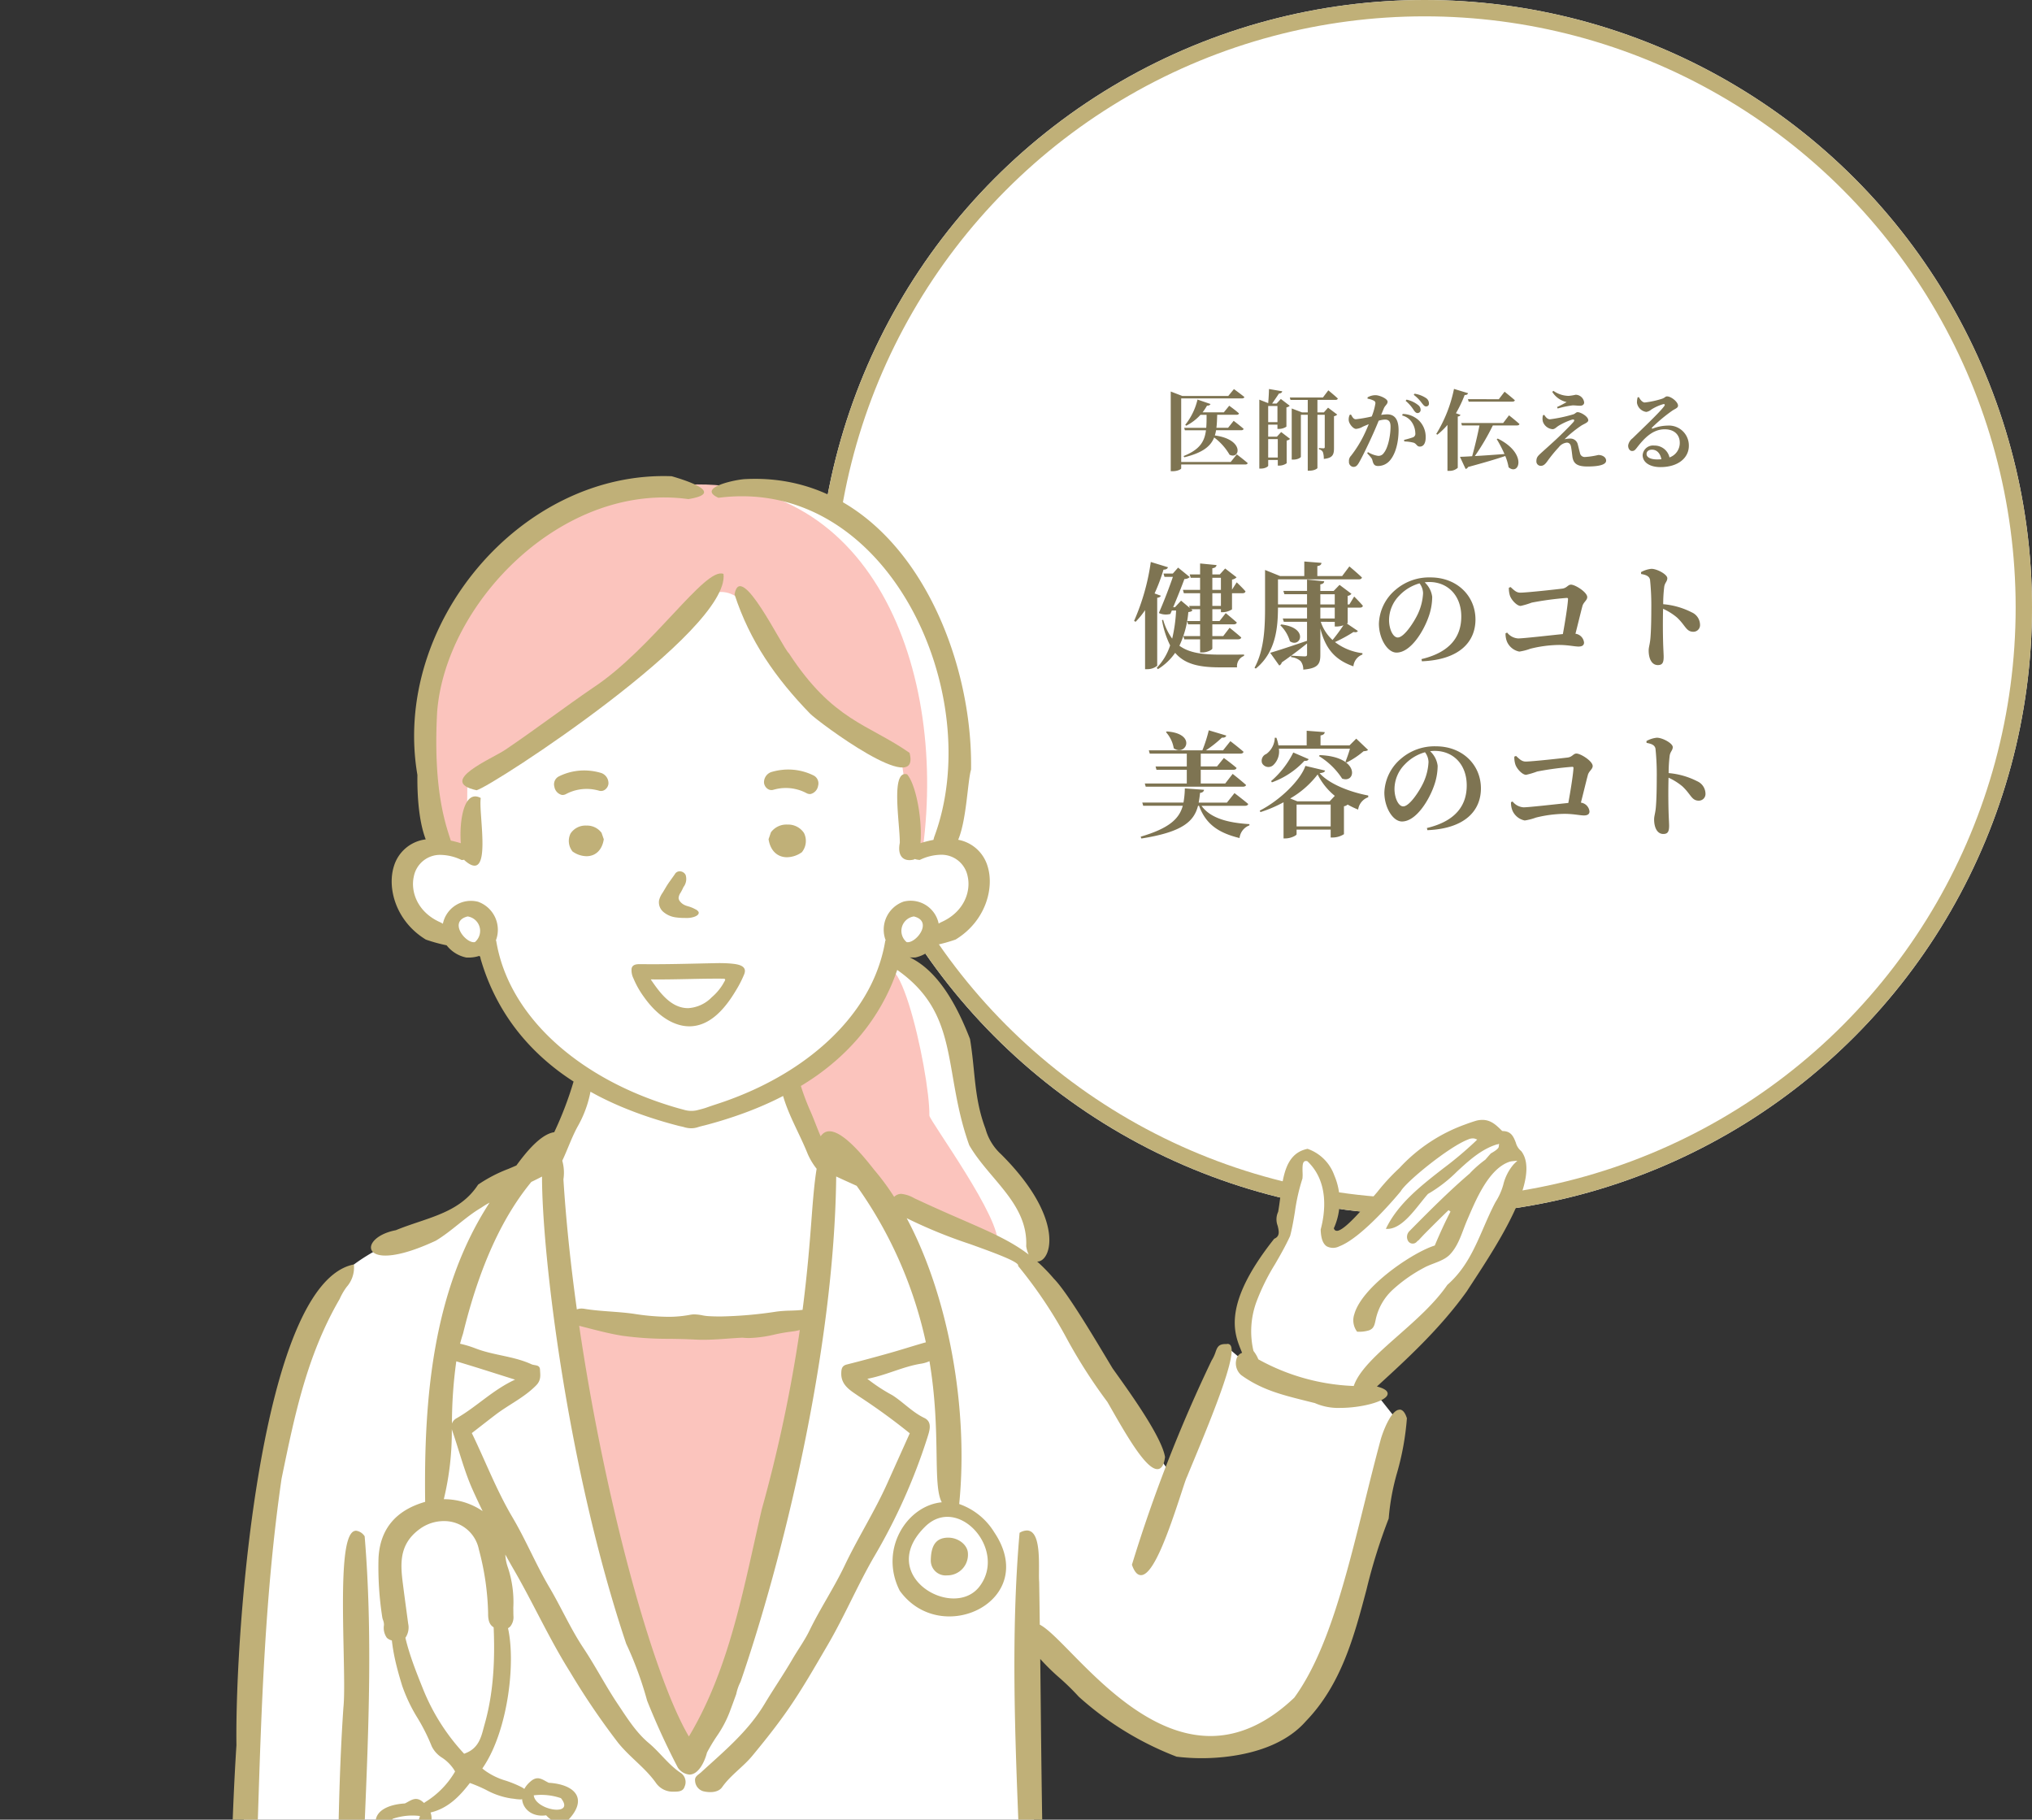 <svg xmlns="http://www.w3.org/2000/svg" xmlns:xlink="http://www.w3.org/1999/xlink" width="373" height="334" viewBox="0 0 373 334">
  <rect x="0" y="0" width="373" height="334" fill="#333333" stroke="none"/>
  <defs>
    <clipPath id="clip-path">
      <rect id="長方形_5891" data-name="長方形 5891" width="288" height="272" transform="translate(5 876.212)" fill="#fff" stroke="#707070" stroke-width="1"/>
    </clipPath>
    <clipPath id="clip-path-2">
      <rect id="長方形_5890" data-name="長方形 5890" width="242.492" height="604.55" transform="translate(0 0)" fill="none"/>
    </clipPath>
  </defs>
  <g id="グループ_3497" data-name="グループ 3497" transform="translate(0 -746)">
    <g id="楕円形_36" data-name="楕円形 36" transform="translate(150 746)" fill="#fff" stroke="#c0b078" stroke-width="3">
      <circle cx="111.5" cy="111.5" r="111.5" stroke="none"/>
      <circle cx="111.5" cy="111.5" r="110" fill="none"/>
    </g>
    <g id="マスクグループ_1" data-name="マスクグループ 1" transform="translate(-5 -68.212)" clip-path="url(#clip-path)">
      <g id="グループ_132" data-name="グループ 132" transform="translate(42.7 901.593)">
        <g id="グループ_131" data-name="グループ 131" transform="translate(0 0)" clip-path="url(#clip-path-2)">
          <path id="パス_402" data-name="パス 402" d="M90.661,3.943S72.936-1.44,56.392,16.811,41.555,48.979,42.343,54.1s2.232,14.837,2.232,14.837-4.07.787-5.777,2.888-2.232,3.151-1.181,5.515,1.575,5.646,5.515,7.091,9.716,3.282,9.716,3.282,2.889,7.616,3.414,8.8,3.677,6.7,5.646,8.272,8.929,6.7,8.929,6.7-.788,4.989-1.182,6.433a16.371,16.371,0,0,1-4.5,7.2c-2.463,2-2.988,1.864-4.7,4.1s-1.707.788-4.6,2.232-3.151,2.232-4.727,3.545-5.121,3.807-7.353,4.464-9.717,3.677-9.717,3.677-6.7,3.282-9.059,7.353S17.133,165.7,13.719,184.612s-4.071,54.752-4.071,54.752L4.545,311.7,7.6,315.814l1.84,1L5.879,346.388s-1.112,4.447.222,8,5.559,7.783,6.671,8.672,11.118,4.892,11.118,4.892l-1.111,20.012-3.113,28.239,3.113,2.668,5.337,1.334-2.224,21.569,1.68,2.342s6.325,3.216,7.215,3.216,23.125,4.447,23.125,4.447l3.558,25.126s6.448,26.015,7.56,34.243,3.113,17.344,1.556,24.236-.889,11.34-2,14.231-3.78,6.449-7.56,11.34-4.67,6-10.9,11.118-8,6.448-12.229,10.451-6.893,4.67-5.559,7.338,4.892,6.226,8.227,6.226,10.228,2.224,14.008,1.334,7.338-.445,10.9-5.115,12.007-9.116,14.675-10.228,9.339-.667,9.339-.667-.667,5.114,1.334,8.45,7.337,8,14.008,11.118a30.454,30.454,0,0,0,12.675,2.89s6.226-3.558,8.227-8.449,4-3.78,2.891-12.007-2.668-13.563-5.114-17.344-4.669-15.787-4.669-15.787l9.339-98.5,13.119-3.558s13.119-2.89,13.564-4.669S153.3,419.32,153.3,419.32s6-.667,7.338-2.224.889-9.339.889-9.339l-3.336-59.591-5.559-135.192s4.892,4,5.337,5.114,11.562,10.45,14.231,12.674,11.785,4.67,14.008,4.447,12.452,1.112,17.788-8,8.894-22.236,8.894-22.236l8.227-29.8-4.225-5.337s-2.224-2.668-1.556-3.335,9.784-8.672,9.784-8.672,10.9-12.674,11.118-13.786,6.893-15.342,6.893-15.342.675-2.324-.116-2.482-.95-.95-1.979-2.216-2.533-1.425-3.245-1.821-1.5-1.425-2.929-.95a17.512,17.512,0,0,0-6.57,3.483c-3.008,2.454-12.824,12.349-14.962,14.486s-4.354,2.692-4.829,1.821a8.1,8.1,0,0,1-.4-4.037c.237-.634.475-7.362-1.109-8.708s-1.742-2.3-2.533-2.3-2.533-.317-2.85,1.742a85.328,85.328,0,0,0-.791,8.945,13.366,13.366,0,0,1-1.663,5.621,44.389,44.389,0,0,0-3.245,5.621c-1.425,3.008-3.088,5.541-3.245,8.708a27.84,27.84,0,0,0,1.029,7.6c.238,1.029-4.275-3.088-4.275-3.088l-9.578,24.3-9.9-13.932s-16.624-25.015-16.624-25.332a8.815,8.815,0,0,0,1.267-3.562,14.019,14.019,0,0,0-3.246-9.816c-2.612-3.087-8.312-9.657-9.42-14.011s-.634-12.587-2.137-15.99-3.562-7.679-6.491-9.5a17.93,17.93,0,0,1-4.829-4.67s2.375-.475,3.642-.554a4.7,4.7,0,0,0,3.167-2.058c.316-.712,2.691-1.108,2.691-1.108a13.743,13.743,0,0,0,3.167-2.217c.633-.871,2.85-1.425,2.612-5.224s-1.425-7.124-3.641-8-2.534.633-1.5-3.325a104.625,104.625,0,0,0,1.742-12.349s-2.216-17.415-3.087-20.582-3.721-8.629-6.808-13.062-11-12.666-17.178-14.407a68.068,68.068,0,0,0-14.328-1.9l-3.483.4-1.188.4Z" transform="translate(-1.983 -1.395)" fill="#fff"/>
          <path id="パス_403" data-name="パス 403" d="M65.452,1017.664s-7.813,5.392-8.668,7.628-2.93,1.71-.855,4.735,5.006,3.683,9.156,4.6,10.5,2.236,15.261-.789,4.761-5.787,9.156-8.417a53.208,53.208,0,0,1,11.232-4.735c1.709-.526,5.138-1.092,5.138-1.092l1.9-10.165c.314-1.747-2.828-.882-4.381-.231a13.522,13.522,0,0,0-4.852,3.2c-1.1,1.184-8.424,5.655-14.161,7.1s-5.494,2.236-10.5.395a34.73,34.73,0,0,0-7.935-2.1Z" transform="translate(-24.015 -440.025)" fill="#fbc4bd"/>
          <path id="パス_404" data-name="パス 404" d="M158.572,1016.548c-11.385,20.54,8.163,24.074,18.292,28.251,13.667-7.95,12.206-21.244,9.355-22.759-10.036,6.929-20.666,1.92-27.647-5.492" transform="translate(-67.687 -443.58)" fill="#fbc4bd"/>
          <path id="パス_405" data-name="パス 405" d="M44.985,741.566c.367,3.462-3.369,24.415-.454,24.748,23.441,13.987,79.32,7.836,102.027,7.081,5.2-1.384,16.766-4.587,16.077-4.533-.1-1.27-1.975-26.37-1.985-26.483-33.44,6.517-81.953,7.2-115.664-.814" transform="translate(-18.942 -323.588)" fill="#fbc4bd"/>
          <path id="パス_406" data-name="パス 406" d="M116.039,273.126c2,16.636,12.915,67.366,22.978,81.734,8.555-10.518,20.988-67.9,22.978-80.861-12.355,2.444-24.953,3.513-45.957-.872" transform="translate(-50.635 -119.179)" fill="#fbc4bd"/>
          <path id="パス_407" data-name="パス 407" d="M107.549,430.856c-4.1.617-6.167-3.776-2.56-6.451,1.18-.8,1.993-.026,3.039.481,4.983.307,7.382,3.089,3.275,7.138-1.969.192-2.674-.018-3.754-1.167m2.72-3.147a11.126,11.126,0,0,0-4.991-.519c.307,2.778,7.726,3.969,4.991.519" transform="translate(-45.001 -185.04)" fill="#c0b078"/>
          <path id="パス_408" data-name="パス 408" d="M57.548,438.758c-4.107-4.049-1.708-6.831,3.275-7.138,1.046-.507,1.858-1.283,3.039-.481,3.608,2.675,1.543,7.068-2.559,6.451-1.081,1.15-1.786,1.359-3.754,1.167m6.025-4.834a11.134,11.134,0,0,0-4.991.519c-2.735,3.449,4.684,2.258,4.991-.519" transform="translate(-24.2 -187.979)" fill="#c0b078"/>
          <path id="パス_409" data-name="パス 409" d="M66.733,405.854a4.345,4.345,0,0,0,.954-.169l.14-.035c3.145-.773,5.238-3,6.872-5.083l.242-.309.369.132a27.633,27.633,0,0,1,2.579,1.122,13.958,13.958,0,0,0,4.688,1.593c.21.019.422.049.633.078a6.786,6.786,0,0,0,.9.089.963.963,0,0,0,1.068-.813c.281-.882-.13-1.163-1.375-1.739l-.171-.079a22.052,22.052,0,0,0-2.068-.8,12.538,12.538,0,0,1-3.949-1.932l-.384-.312.273-.413c4.475-6.765,5.986-19.491,4.3-25.922a6.814,6.814,0,0,0-2.023-3.728,4.719,4.719,0,0,0-.541,2.713c.285,5.37.36,12.413-1.6,19.269-.066.231-.129.467-.191.7-.448,1.7-.955,3.627-3.211,4.534l-.352.142-.255-.282a38.378,38.378,0,0,1-7.308-11.653c-1.685-4.2-3.426-8.541-3.872-13.23-.043-.457-.181-.515-.8-.587a3.837,3.837,0,0,1-.45-.07.842.842,0,0,0-.19-.024c-.347,0-.453.48-.482.883-.317,4.509.859,8.809,1.986,12.486a29.586,29.586,0,0,0,2.837,5.944,34.933,34.933,0,0,1,2.58,5.151,5.1,5.1,0,0,0,1.936,2.127,7.613,7.613,0,0,1,2.2,2.237l.158.275-.16.273a15.991,15.991,0,0,1-5.231,5.288c-.941.614-.894,1.188-.725,1.668.141.4.326.476.618.476" transform="translate(-26.39 -160.375)" fill="#c0b078"/>
          <path id="パス_410" data-name="パス 410" d="M114.153,3.228C60.969,7.177,65.942,72.312,78.634,70.887c0,.061.123-14.1.126-14.327,6.752-3.318,30.176-17.849,34.81-23.925,17.9-26.162,18.818,5.673,30.52,11.771,5.1,5,14.758,9.571,14.439,9.569,1.805,11.081-.976,16.636,3.831,15.62,4.55-34.255-10.375-71.675-48.207-66.367" transform="translate(-30.663 -1.186)" fill="#fbc4bd"/>
          <path id="パス_411" data-name="パス 411" d="M206.021,165.771c-2.12,5.041-11.68,14.424-15.862,15.81,5.539,17.107,5.014,9.474,12.339,16.049,5.671,9.363,18.576,9.749,25.861,13.345.954-4.48-12.4-22.643-12.482-23.632.142-7.88-6.925-39.546-9.856-21.572" transform="translate(-82.978 -69.96)" fill="#fbc4bd"/>
          <path id="パス_412" data-name="パス 412" d="M153.916,158.618c-4.462.09-8.806.227-13.3.176-.728-.008-1.639-.047-1.835.785a3.348,3.348,0,0,0,.349,1.846,16.306,16.306,0,0,0,1.86,3.311c1.586,2.26,3.793,4.428,6.516,5.2a6.875,6.875,0,0,0,1.869.267c3.958,0,6.743-3.533,8.583-6.628a19.879,19.879,0,0,0,1.469-2.873,1.965,1.965,0,0,0,.153-.6,1.078,1.078,0,0,0,0-.129c-.07-1.1-1.851-1.216-2.654-1.295a25.72,25.72,0,0,0-3.013-.056m1.626,3.852a9.918,9.918,0,0,1-2.038,2.39,6.581,6.581,0,0,1-4.349,2.005c-3.181,0-5.25-2.932-6.859-5.279,4.271.063,9.041-.175,13.234-.13.719.007.409.282.012,1.013" transform="translate(-60.543 -69.205)" fill="#c0b078"/>
          <path id="パス_413" data-name="パス 413" d="M152.228,131.573a2.422,2.422,0,0,0,.37-2.221,1.248,1.248,0,0,0-1.1-.648,1.024,1.024,0,0,0-.893.566l-.751,1.053c-.21.293-.419.587-.613.887-.158.245-.3.5-.451.746-.124.212-.248.424-.412.685a4.108,4.108,0,0,0-.645,1.377,2.31,2.31,0,0,0,.743,2.106,4.421,4.421,0,0,0,2.354,1.042,11.1,11.1,0,0,0,1.385.1l.144,0c.118,0,.237.007.357.007a4.41,4.41,0,0,0,1.381-.182c.688-.225,1.006-.547.89-.919a1.193,1.193,0,0,0-.578-.488l-.061-.034a6.074,6.074,0,0,0-.761-.349c-.169-.066-.345-.119-.521-.172a4.457,4.457,0,0,1-.643-.227,2.306,2.306,0,0,1-.855-.681,1.115,1.115,0,0,1-.254-.608,1.95,1.95,0,0,1,.366-.98,10.343,10.343,0,0,0,.543-1.069" transform="translate(-64.45 -56.159)" fill="#c0b078"/>
          <path id="パス_414" data-name="パス 414" d="M121.579,113.816a3.274,3.274,0,0,0-2.893,1.448,3.075,3.075,0,0,0,.295,3.217l.041.071.068.047a4.519,4.519,0,0,0,2.517.839c1.663,0,2.845-1.128,3.16-3.015l.016-.092-.408-1.18-.029-.042a3.31,3.31,0,0,0-2.767-1.292" transform="translate(-51.65 -49.663)" fill="#c0b078"/>
          <path id="パス_415" data-name="パス 415" d="M186.832,113.484a3.529,3.529,0,0,0-2.951,1.379l-.031.044-.435,1.259.016.1c.337,2.013,1.6,3.216,3.371,3.216h0a4.815,4.815,0,0,0,2.685-.894l.072-.05.044-.076a3.279,3.279,0,0,0,.314-3.431,3.49,3.49,0,0,0-3.085-1.544" transform="translate(-80.035 -49.518)" fill="#c0b078"/>
          <path id="パス_416" data-name="パス 416" d="M123.548,98.31a1.98,1.98,0,0,0-1.5-2.029,10.812,10.812,0,0,0-1.662-.335,10.45,10.45,0,0,0-5.979,1.032,1.631,1.631,0,0,0-.785,1.873,1.844,1.844,0,0,0,1.371,1.508,1.286,1.286,0,0,0,.747-.15,8.092,8.092,0,0,1,4.737-.9,8.834,8.834,0,0,1,1.369.279,1.237,1.237,0,0,0,.2.04,1.222,1.222,0,0,0,.878-.242,1.556,1.556,0,0,0,.627-1.076" transform="translate(-49.56 -41.832)" fill="#c0b078"/>
          <path id="パス_417" data-name="パス 417" d="M190.486,100.056a1.846,1.846,0,0,0,1.371-1.508,1.631,1.631,0,0,0-.785-1.873,10.453,10.453,0,0,0-5.979-1.031,10.746,10.746,0,0,0-1.662.335,1.98,1.98,0,0,0-1.5,2.029,1.558,1.558,0,0,0,.627,1.076,1.221,1.221,0,0,0,.878.242,1.333,1.333,0,0,0,.2-.04,8.886,8.886,0,0,1,1.369-.28,8.091,8.091,0,0,1,4.737.9,1.282,1.282,0,0,0,.747.151" transform="translate(-79.385 -41.699)" fill="#c0b078"/>
          <path id="パス_418" data-name="パス 418" d="M158.9,485.765c-.533-2.3-2.636-3.779-5.357-3.779-.138,0-.277,0-.419.011l-.038,0-.036.009c-3.744.927-4.79,3.566-4.549,5.544.26,2.132,2.142,4.427,5.66,4.427a8.628,8.628,0,0,0,1.326-.106l.059-.009.053-.026a5.469,5.469,0,0,0,3.3-6.073m-5.034,3.014a1.688,1.688,0,0,1-.555-.1,2.179,2.179,0,0,1-1.211-2.454,1.38,1.38,0,0,1,1.327-1.169,1.8,1.8,0,0,1,.28.023l.041.007s.125-.006.166-.006a1.478,1.478,0,0,1,1.5,1.658c0,.981-.59,2.041-1.543,2.041" transform="translate(-64.784 -210.318)" fill="#c0b078"/>
          <path id="パス_419" data-name="パス 419" d="M158.9,555.372c-.533-2.3-2.636-3.78-5.357-3.78-.138,0-.277,0-.419.011l-.038,0-.036.009c-3.744.927-4.79,3.565-4.549,5.543.26,2.132,2.141,4.428,5.658,4.429h0a8.632,8.632,0,0,0,1.325-.106l.059-.009.053-.027a5.468,5.468,0,0,0,3.3-6.072m-5.034,3.014a1.7,1.7,0,0,1-.555-.1,2.179,2.179,0,0,1-1.211-2.453,1.38,1.38,0,0,1,1.327-1.17,1.8,1.8,0,0,1,.28.023l.041.007s.125-.006.166-.006a1.478,1.478,0,0,1,1.5,1.658c0,.981-.59,2.041-1.544,2.041" transform="translate(-64.785 -240.691)" fill="#c0b078"/>
          <path id="パス_420" data-name="パス 420" d="M153.54,621.2c-.138,0-.277,0-.419.011l-.038,0-.036.009c-3.744.927-4.79,3.565-4.549,5.543.26,2.132,2.141,4.428,5.658,4.429h0a8.632,8.632,0,0,0,1.325-.106l.059-.01.053-.026a5.468,5.468,0,0,0,3.3-6.072c-.533-2.3-2.636-3.78-5.357-3.78m.323,6.794a1.7,1.7,0,0,1-.555-.1,2.179,2.179,0,0,1-1.211-2.454,1.38,1.38,0,0,1,1.327-1.17,1.8,1.8,0,0,1,.279.023l.041.007s.125-.006.166-.006a1.478,1.478,0,0,1,1.5,1.658c0,.981-.59,2.041-1.544,2.041" transform="translate(-64.785 -271.064)" fill="#c0b078"/>
          <path id="パス_421" data-name="パス 421" d="M236.249,349.815a2.726,2.726,0,0,0,2.99,2.813,3.786,3.786,0,0,0,3.825-4.024c-.037-1.558-1.752-2.918-3.651-2.9-2.127.025-3.113,1.306-3.164,4.107" transform="translate(-103.089 -150.851)" fill="#c0b078"/>
          <path id="パス_422" data-name="パス 422" d="M220.18,304.039c-1.55,0-3.132,4.231-3.5,5.685-1,3.694-1.95,7.531-2.871,11.241-3.515,14.161-6.834,27.538-12.937,35.927-4.906,4.67-10.081,7.038-15.379,7.039h0c-10.587,0-19.685-9.26-25.7-15.387-2.409-2.452-4.286-4.361-5.637-5.054q-.049-3.906-.11-7.82c-.045-.454-.041-1.17-.036-2,.014-2.454.034-5.816-1.155-7.011a1.466,1.466,0,0,0-1.073-.453,2.68,2.68,0,0,0-1.25.375l-.086.047-.008.1c-1.6,18.476-.833,37.44-.091,55.779.188,4.644.383,9.446.533,14.127-.272,15.141.721,29.434,1.774,44.565.452,6.5.92,13.225,1.27,19.939a93.265,93.265,0,0,0,.654,11.9c.581,5.9,1.131,11.477.015,17.513q.367,3.849.756,7.635c1.031,10.223,2.006,19.88,2.15,30.287a162.827,162.827,0,0,0,1.458,18.357c-1.559.716-1.9.97-1.988,1.125l-.091.021c-.781.177-1.817.414-3.2.755a355.6,355.6,0,0,1-63.47,5.795l-1.407,0a352.672,352.672,0,0,1-63.788-6.118c-.285-.046-.561-.085-.826-.123-1.3-.186-2.318-.333-2.742-.947a2.251,2.251,0,0,1-.119-1.772c1.428-8.081,1.74-16.55,2.042-24.74.307-8.32.623-16.923,2.11-25.09a22.023,22.023,0,0,0,.068-8.336,37.589,37.589,0,0,1-.36-4.176c.822-9.7,1.329-18.439,1.6-27.5q.377-5.871.787-11.7c1.087-15.8,2.21-32.142,2.051-48.29.163-5.229.386-10.527.6-15.651.725-17.285,1.475-35.159.009-52.753l0-.059-.038-.045a2.233,2.233,0,0,0-1.535-.977,1.063,1.063,0,0,0-.772.354c-1.929,1.969-1.712,12.389-1.521,21.583.095,4.568.177,8.514-.041,10.53-.79,11.573-.949,23.341-1.1,34.722-.139,10.271-.283,20.892-.894,31.187-.4,3.791-.592,7.469-.776,11.026-.177,3.432-.36,6.981-.727,10.513-.21.666-.966.989-2.312.989-2.209,0-5.56-.915-8.253-1.651-1.387-.379-2.585-.706-3.5-.883a7.211,7.211,0,0,0-.926-.064,3.8,3.8,0,0,0-2.966,1.206,1.285,1.285,0,0,0,0,1.354,2.674,2.674,0,0,0,.819.8c.026.444.059.887.095,1.321a16.349,16.349,0,0,1-.071,4.711l-.179.847c-.318,1.5-.647,3.043-.824,4.588a20.234,20.234,0,0,0-.065,2.648,15.655,15.655,0,0,1-.116,2.9c-.639,3.73-1.148,7.543-1.64,11.231l-.342,2.552c-.258,1.91-.612,4.524.548,6.758l.469.91c1.45,2.825,2.82,5.493,5.318,7.5a49.6,49.6,0,0,0,11.248,7.036l.072.028c-.353,6.148-.767,12.326-1.276,18.509a87.4,87.4,0,0,0-.557,11.058c-.037,5.149-.073,10.013-1.422,15.065a5.852,5.852,0,0,0,1.546,4.473,7.567,7.567,0,0,0,5.449,2.383l1.167.211c-.909,7.351-2.041,14.38-2.115,22.116.46,3.412,19.788,8.27,31.489,10.054,1.287,8.236,3.145,17.311,5.113,26.908,6.7,32.662,13.629,66.437.571,77.264-6.274,7.485-13.4,13.242-19.118,17.869-7.057,5.707-12.156,9.829-12.046,13.872.056,2.035,1.491,4.039,4.386,6.127,7.686,2.752,13.789,4.09,18.658,4.09h0c7.813,0,11.431-3.479,15.26-7.163,2.742-2.637,5.577-5.365,10.12-7.078,6.511-1.97,8.068-3.789,7.963-4.554-.074-.531-1.049-1.067-3.061-1.067-4.209,0-13.5,2.574-21.663,12.253-2.4,2.188-7.6,2.514-10.479,2.514-7.253,0-15.556-2-16.324-5.219-.348-1.462.813-2.93,3.448-4.364,3.457-3.523,5.236-4.772,6.792-4.772a5.5,5.5,0,0,1,2.518.853,15.2,15.2,0,0,0,7.249,1.9,15.175,15.175,0,0,0,2.536.2c10.656,0,27.612-8.78,29.736-14.16a2.068,2.068,0,0,0-.251-2.271c-3.147.856-6.614,2.866-10.28,4.993-6.035,3.5-12.874,7.467-20.323,7.467h0a20.74,20.74,0,0,1-7.576-1.442l-.482-.189.384-.355c30.585-28.378,27.1-45.377,21.324-73.54-1.065-5.192-2.166-10.561-3.173-16.5-2.127-7.591-3.807-18.955-5.432-29.945-.148-1-.312-2.078-.485-3.2,9.985.714,20.006,2.142,29.955,1.946.344,5.184.761,11.277,1.269,18.579,1.631,23.412,3.48,49.95,2.6,52.8l-.049.158-.152.052-.022.209c-.6,5.652-.909,11.263-1.21,16.69-.369,6.632-.845,13.722-1.827,20.635-.522,3.681-1.143,7.044-1.9,10.279-.309,1.325-.76,2.686-1.2,4a31.152,31.152,0,0,0-1.523,5.784c-.711,5.736,5.371,11.581,10.8,14.843a44.316,44.316,0,0,0,18.188,5.9c.156.012.312.017.47.017,2.88,0,6.123-2.014,9.129-5.672a28.943,28.943,0,0,0,4.193-6.819l.126-.288a15.7,15.7,0,0,0,1.776-6.461,27.2,27.2,0,0,0-.855-5.866c-1.34-5.881-2.556-10.751-4.95-15.419-1.584-3.06-3.08-5.95-3.363-9.748-1.033-23.89,2.082-48.267,5.095-71.845,1.239-9.7,2.486-20.544,3.446-31.179a72.568,72.568,0,0,0,8.21-2.036c5.72-1.092,14.561-2.612,17.959-6.5a117.9,117.9,0,0,0-1.505-18.43c-.413-1.817-.114-3.147-.544-4.211q3.63-.863,7.1-1.86l.037-.011.03-.024c3.042-2.529,2.3-5.906,1.591-9.173a19.014,19.014,0,0,1-.628-4.638c-.2-14.348-1.094-28.925-1.963-43.024-.775-12.559-1.569-25.5-1.872-38.315a78.979,78.979,0,0,1-.845-10.33,19.31,19.31,0,0,1-.264-4.865c.021-1.427.043-3.1-.021-5.031-.012-.237-.023-.475-.036-.711,0-.032.005-.053,0-.083-.027-.6-.061-1.209-.108-1.851-2.137-25.539-2.4-50.172-2.672-76.251-.024-2.232-.048-4.494-.073-6.767a40,40,0,0,0,3.5,3.435,43.614,43.614,0,0,1,3.57,3.492,57.62,57.62,0,0,0,17.962,11.007,37.746,37.746,0,0,0,4.638.278h0c3.96,0,13.747-.663,19.1-6.8,6.512-6.738,8.86-15.613,11.131-24.2a102.614,102.614,0,0,1,4.051-12.969l.012-.029,0-.032a42.539,42.539,0,0,1,1.555-8.429,49.58,49.58,0,0,0,1.782-9.91l0-.033-.011-.032c-.332-1.029-.781-1.55-1.335-1.55M19.345,495.629a39.856,39.856,0,0,1-6.6-4.116c-5.257-4.289-6.621-7.688-5.835-14.545.129-1.124.341-2.247.546-3.334a33.425,33.425,0,0,0,.666-4.794c.128-2.979.427-6,.716-8.926.191-1.93.389-3.926.536-5.893a17.252,17.252,0,0,1,.3-1.971A14.523,14.523,0,0,0,10,449.575a62.05,62.05,0,0,0,12.474,1.578c-.331,6.768-.615,13.558-.891,20.127-.217,5.184-.439,10.432-.684,15.714a4.5,4.5,0,0,0-.681-.919c-.107-.121-.21-.238-.3-.348a8.462,8.462,0,0,1-2.038-5.034c-.032-2-.226-4.02-.414-5.969-.2-2.044-.4-4.157-.414-6.249-.008-1.031-.406-1.724-1.093-1.9a1.13,1.13,0,0,0-.293-.038c-.582.009-.775.565-.962,1.1-.049.141-.1.283-.156.419a10.915,10.915,0,0,0-.581,4.526,11.593,11.593,0,0,1-.478,4.271l-.014.036.007.039c.161.858.273,1.755.382,2.622.4,3.145.805,6.4,3.564,8.691a3.112,3.112,0,0,0,1.944.872,1.715,1.715,0,0,0,1.127-.459,1.93,1.93,0,0,0,.335-.386q-.187,3.965-.4,7.957c-.366-.2-.732-.4-1.1-.6m105.64,219.377c.007,6.1-2.579,14.415-9.9,17.75l-.1.044-.1-.019c-7.115-1.262-19.629-5.824-22.919-12.7a7.374,7.374,0,0,1,.784-7.729l.031-.046.014-.05a11.639,11.639,0,0,1,1.075-2.975l.219-.315.281.264a9.714,9.714,0,0,1,.836,1.009c1.1,1.441,2.759,3.619,5.8,4.016l.04.006.038.015a25.268,25.268,0,0,0,9.065,1.866,19.853,19.853,0,0,0,10.79-3.385,6.825,6.825,0,0,1,2.513-1.161c.689,0,1.158,1.036,1.524,3.407m-3.652-97.836c-.393,3.274-.956,7.253-1.553,11.475-1.845,13.051-3.753,26.546-4.293,39.924a107.089,107.089,0,0,0,.587,18.5c.78,5.738,2.282,9.961,4.873,13.692l.222.318a11.047,11.047,0,0,1,1.358,2.317c.417,1.074.553,3.041-.446,4.051-2.133,2.158-7.514,4.56-9.551,4.56a1.262,1.262,0,0,1-.33-.035l-.073-.02-.075,0c-1.061.068-2.08.1-3.028.1-5.389,0-9.039-1.07-11.158-3.271-3.33-3.459-2.558-9.372-1.741-15.63.176-1.345.358-2.735.5-4.147.06-7.377.582-14.637,1.086-21.658.636-8.846,1.236-17.2,1-25.852-.557-7.878-.979-15.864-1.387-23.588l0-.069c-.5-9.4-1.092-20.322-1.926-30.887.4-.036.792-.064,1.187-.107,9.424-.776,18.764-.866,27.9-2.08a321.24,321.24,0,0,0-3.151,32.394m29.061-42.8c-7.451,3.284-15.2,4-22.911,6.6-13.928,1.394-27,1.991-40.916,2.342-19.909-.659-39.654-1.966-57.893-8.864-1.8-6.543.6-14,1.031-20.975,20.484,3.546,36.272,5.08,51.909,5.08,2.26,0,4.538-.035,6.762-.1,2.268.03,4.5.045,6.633.045,21.41,0,39.047-1.528,54.462-4.758.617,6.974,2.469,14.608.922,20.63" transform="translate(-0.99 -132.669)" fill="#c0b078"/>
          <path id="パス_423" data-name="パス 423" d="M301.749,323.135l.02.058c.442,1.249.981,1.857,1.647,1.857,2.288,0,5-7.726,7.37-14.967.508-1.555.909-2.783,1.088-3.113.306-.752.689-1.676,1.123-2.718,3.921-9.435,8.009-19.645,6.87-21.351a.635.635,0,0,0-.551-.294.542.542,0,0,0-.177.023c-.071,0-.139,0-.2,0-1.308,0-1.53.619-1.839,1.477a6.933,6.933,0,0,1-.709,1.518,268.3,268.3,0,0,0-14.619,37.456Z" transform="translate(-131.672 -123.316)" fill="#c0b078"/>
          <path id="パス_424" data-name="パス 424" d="M387.834,215.392a2.979,2.979,0,0,1-1-1.565c-.4-1.026-.814-2.086-2.357-2.118l-.152-.025-.092-.09c-1.222-1.2-2.377-2.333-4.624-1.8-.72.217-1.452.467-2.178.742a30.415,30.415,0,0,0-11.962,7.959l-.023.027-.028.021a38.513,38.513,0,0,0-4,4.339c-2.593,3.037-5.532,6.478-7.05,7.055a.782.782,0,0,1-.633.029.558.558,0,0,1-.243-.264l-.071-.146.074-.144a12.072,12.072,0,0,0,.02-9.572,7.992,7.992,0,0,0-4.907-4.869,5.678,5.678,0,0,0-.889.254c-3.147,1.195-3.64,4.972-4.116,8.626-.116.881-.234,1.792-.389,2.651l-.011.058-.029.05a3.257,3.257,0,0,0-.052,2.489c.233.993.453,1.929-.639,2.379-9.509,11.991-7.372,17.277-6.094,20.436.07.172.137.338.2.5a1.624,1.624,0,0,0-.993,1.011,2.858,2.858,0,0,0,.827,3.073c3.708,2.684,7.456,3.622,11.8,4.709.579.145,1.166.292,1.722.43a10.64,10.64,0,0,0,4.694.885h0c3.8,0,8.54-1.179,8.666-2.554.051-.566-.595-1.018-1.97-1.375,5.467-4.986,11.608-10.629,16.487-17.446.294-.455.616-.949.96-1.476l.072-.109c4.736-7.25,12.662-19.382,8.98-24.17m-1.375,2.4a8.915,8.915,0,0,0-1.914,3.725,11.566,11.566,0,0,1-1.446,3.231c-.807,1.527-1.5,3.116-2.175,4.674-1.691,3.893-3.289,7.57-6.66,10.522-2.326,3.385-5.728,6.387-9.025,9.295-3.674,3.241-7.158,6.314-8.153,9.261a39.094,39.094,0,0,1-17.513-4.891,6.334,6.334,0,0,0-.854-1.491l-.043-.057-.015-.069a15.71,15.71,0,0,1,.594-9.022,39.428,39.428,0,0,1,3.371-6.808c.928-1.6,1.888-3.26,2.78-5.194.4-1.525.644-3.009.88-4.443a35.873,35.873,0,0,1,1.385-6.106,7.563,7.563,0,0,0,.02-1.137c-.036-1.291.018-1.893.435-2.051a.621.621,0,0,1,.356-.011l.089.02.065.063c3.949,3.81,3.187,9.449,2.382,12.472.041,1.606.4,2.614,1.1,3.083a2.5,2.5,0,0,0,2.319.006c4.4-1.669,11.242-10.066,11.277-10.1.931-1.713,8.836-8.169,12.327-9.494a1.953,1.953,0,0,1,1.24-.18l.472.18-.36.355a66.483,66.483,0,0,1-5.884,4.945c-4.1,3.193-8.345,6.494-10.527,11.091a3.451,3.451,0,0,0,1.494-.233c1.806-.685,3.422-2.712,4.849-4.5.475-.595.923-1.157,1.354-1.64l.039-.044.053-.028a26.036,26.036,0,0,0,5.28-4.09c2.014-1.854,4.1-3.771,6.676-4.75.17-.064.342-.125.517-.181l.159-.052.033.025.325-.123-.056.525c-.012.113-.048.458-1.449,1.237-.348.377-.675.764-1.007,1.149a21.133,21.133,0,0,0-2.718,2.364,1.646,1.646,0,0,0-.116.141c-3.886,3.324-7.5,6.962-11.094,10.6a1.5,1.5,0,0,0-.263,1.819.99.99,0,0,0,1.527.22l.252-.255a.506.506,0,0,0,.174-.119c.32-.346.652-.7.975-1.043,1.486-1.5,2.982-2.992,4.5-4.457l.36.259c-.928,1.792-1.827,3.729-2.83,6.095l-.057.136-.14.046c-.15.05-.307.105-.468.166-4.215,1.6-12.791,7.519-14.157,12.388a3.464,3.464,0,0,0,.509,3.218,6.172,6.172,0,0,0,2.194-.249c.877-.333,1.012-.98,1.216-1.96a10.364,10.364,0,0,1,3.16-5.52,27.5,27.5,0,0,1,5.711-4.009c1.473-.821,3.564-1.18,4.757-2.43,1.647-1.727,2.238-4.174,3.161-6.308,1.475-3.409,3.795-9.21,7.582-10.647a2.817,2.817,0,0,1,.712-.171l.924-.093Z" transform="translate(-146.288 -91.485)" fill="#c0b078"/>
          <path id="パス_425" data-name="パス 425" d="M107.712,52.656C102.2,56.432,97.122,60.316,91.6,64.048c-2.362,1.628-12.684,5.84-5.3,7.454,3.075-.84,46.532-29.245,45.323-39.706-3.333-1.405-13.027,13.691-23.906,20.86" transform="translate(-36.513 -13.832)" fill="#c0b078"/>
          <path id="パス_426" data-name="パス 426" d="M204.462,66.443c-7.628-5.323-14.031-5.839-22.152-18.279-1.256-1.125-8.893-17.236-9.969-10.8,2.791,8.588,7.589,15.421,13.876,21.9,1.5,1.51,20.451,15.661,18.245,7.18" transform="translate(-75.203 -15.641)" fill="#c0b078"/>
          <path id="パス_427" data-name="パス 427" d="M56.575,143.075h0c1.611,0,4.478-.508,9.25-2.728,2.886-1.715,5.421-4.343,8.319-6.043a15.4,15.4,0,0,1,1.557-.944c-10.454,16.085-12.076,36.007-11.825,54.92-5.412,1.548-8.3,5.024-8.562,10.346a60.11,60.11,0,0,0,.693,10.859,2.672,2.672,0,0,0,.126.451,2.506,2.506,0,0,1,.183.955,3.156,3.156,0,0,0,.532,2.346,2.04,2.04,0,0,0,1.559.522q.172,0,.36-.014a2.153,2.153,0,0,0,1.556-.626,3.353,3.353,0,0,0,.437-2.487l-.289-2.143c-.215-1.591-.429-3.183-.633-4.776-.472-3.7-.962-7.527,3.017-10.432a7.477,7.477,0,0,1,4.427-1.472,6.471,6.471,0,0,1,6.432,5.1l.039.172a48.907,48.907,0,0,1,1.68,11.628c-.027,1.7.446,2.52,1.633,2.837a3.98,3.98,0,0,0,1.018.146,1.867,1.867,0,0,0,1.395-.515,2.7,2.7,0,0,0,.6-1.985c-.012-.5-.016-.993-.021-1.491a20.112,20.112,0,0,0-.968-7.291,8.385,8.385,0,0,1-.5-2.457c.5.9,1,1.808,1.522,2.7,3.6,6.212,6.543,12.776,10.373,18.864a133.814,133.814,0,0,0,8.826,13c2.133,2.646,4.955,4.57,6.9,7.309a3.743,3.743,0,0,0,3.343,1.641c.8.015,1.67-.039,1.933-.888a2.041,2.041,0,0,0-.605-2.489c-2.309-1.5-3.861-3.786-5.947-5.531-2.371-1.984-4-4.628-5.731-7.211-2.23-3.327-4.049-6.885-6.254-10.2-2.386-3.583-4.1-7.507-6.277-11.19-2.46-4.164-4.311-8.687-6.774-12.849-2.94-4.971-4.972-10.336-7.457-15.452,1.6-1.237,2.951-2.3,4.316-3.341,2.451-1.876,5.3-3.174,7.508-5.432.933-.954.741-1.9.692-2.885-.046-.942-.977-.705-1.573-.979-3.317-1.525-7.025-1.618-10.394-2.957a19.253,19.253,0,0,0-2.708-.809c.164-.627.346-1.25.551-1.869,3.642-14.938,8.587-23.033,12.529-27.828.653-.315,1.3-.638,1.967-.986-.022,14.09,4.6,53.39,15.448,85.743.544,1.164,1.062,2.341,1.529,3.54a66.131,66.131,0,0,1,2.315,6.92,132.684,132.684,0,0,0,5.642,12.29,2.887,2.887,0,0,0,2.122,1.273c1.611,0,2.751-2.2,3.224-4.038a33.125,33.125,0,0,1,1.77-2.959,20.926,20.926,0,0,0,2.364-4.418c.4-1.06.819-2.2,1.241-3.378a8.813,8.813,0,0,1,.786-2.238c7.523-21.8,17.206-60.387,17.557-92.747,1.175.551,2.2,1.009,3.1,1.414l.658.3a77.86,77.86,0,0,1,12.7,28.726c-.1.026-.209.052-.312.081-2.139.614-4.259,1.3-6.4,1.9-2.59.73-5.189,1.432-7.8,2.088-.907.228-.991.823-1.015,1.573-.071,2.251,1.742,3.226,3.166,4.221a114.088,114.088,0,0,1,9.408,6.832c-1.362,3.03-2.753,6.123-4.142,9.217-2.317,5.157-5.369,9.931-7.8,15.037-1.939,4.073-4.479,7.859-6.451,11.92-.9,1.849-2.1,3.488-3.117,5.232-1.623,2.8-3.487,5.506-5.147,8.274-3.028,5.05-7.423,8.673-11.633,12.53-.524.48-1.229.768-1.119,1.578a2.106,2.106,0,0,0,1.447,1.9c1.252.319,2.816.266,3.518-.733,1.567-2.232,3.846-3.7,5.549-5.765,2.319-2.807,4.573-5.631,6.655-8.646,2.605-3.775,4.861-7.741,7.159-11.668,3.057-5.224,5.433-10.846,8.455-16.092a107.045,107.045,0,0,0,9.867-22.021c.352-1.146.984-2.832-.564-3.575-2.213-1.063-3.84-2.873-5.866-4.173a31.923,31.923,0,0,1-4.6-3.015c3.486-.652,6.541-2.261,9.94-2.789a5.814,5.814,0,0,0,1.463-.447c2.189,13.027.52,22.652,2.262,25.9-6.454.619-11.544,8.716-7.715,16.234,7.624,10.569,25.791,1.789,17.326-10.763a12.258,12.258,0,0,0-6.414-5.152c1.751-17.49-1.947-38.081-9.636-52.465a90.183,90.183,0,0,0,11.631,4.753c4.181,1.506,8.921,3.213,8.831,3.936l-.01.081.054.061a82.965,82.965,0,0,1,8.958,13.412,96.355,96.355,0,0,0,7.362,11.468c.267.451.6,1.03.975,1.691,3.078,5.391,6.248,10.656,8.207,10.657h0c.741,0,1.216-.728,1.412-2.216-.58-3.6-6.146-11.4-8.822-15.151-.306-.428-.578-.809-.8-1.121-.335-.554-.709-1.177-1.111-1.848-2.935-4.895-7.372-12.291-9.673-14.621a31.629,31.629,0,0,0-3.066-3.146c2.6.094,5.3-7.8-6.622-19.688a9.825,9.825,0,0,1-2.86-4.673c-2.158-5.707-1.848-10.576-2.846-16.486-2.13-5.492-5.551-12.371-11.076-14.985a7.433,7.433,0,0,0,1.035.023,6.139,6.139,0,0,0,3.6-2.246,29.23,29.23,0,0,0,3.8-1.047c5.508-3.359,7.128-9.429,5.872-13.443a6.932,6.932,0,0,0-5.4-4.869c1.558-3.69,1.725-10.772,2.363-12.883.38-23.662-13.8-54.694-41.39-53.321-1.7.048-9.138,1.58-4.976,3.435,31.275-4.042,49.308,36.285,39.6,62.258-.058.194-.1.369-.141.533a19.212,19.212,0,0,0-2.384.6c.38-3.976-.738-10.639-2.447-12.631-3.09-.9-1.3,9.105-1.344,12.58-.448,2.241.493,3.524,2.524,3.075a.9.9,0,0,0,.229-.116,2.978,2.978,0,0,0,.88.164l.05,0,.045-.021a9.145,9.145,0,0,1,3.759-.921,4.891,4.891,0,0,1,4.966,3.939c.642,2.774-.63,6.609-4.937,8.472-.125.077-.255.144-.383.212a5.252,5.252,0,0,0-6.446-4.022,5.461,5.461,0,0,0-3.273,7.117l-.01.006-.069.044-.012.077a27.713,27.713,0,0,1-1.079,4.309A29.6,29.6,0,0,1,145.5,93.8a32.694,32.694,0,0,1-2.364,3.883,36.9,36.9,0,0,1-2.928,3.625,41.9,41.9,0,0,1-3.441,3.345,47.4,47.4,0,0,1-3.9,3.041q-2.088,1.462-4.314,2.714-2.281,1.289-4.673,2.365-2.447,1.1-4.983,1.993c-1.1.388-2.191.719-3.291,1.114-.636.228-1.232.365-1.848.527a4.74,4.74,0,0,1-2.443-.112c-1.424-.366-2.836-.808-4.229-1.278q-2.545-.861-5.011-1.934-2.405-1.05-4.712-2.308-2.24-1.227-4.36-2.659a48.237,48.237,0,0,1-3.959-2.988,42.744,42.744,0,0,1-3.507-3.293,37.746,37.746,0,0,1-3-3.577,33.278,33.278,0,0,1-2.45-3.837,30.089,30.089,0,0,1-1.845-4.075,27.938,27.938,0,0,1-1.189-4.29q-.066-.341-.122-.683l-.013-.077-.068-.043a5.461,5.461,0,0,0-3.27-7.123,5.253,5.253,0,0,0-6.448,4.03c-.133-.07-.265-.141-.394-.22-4.307-1.863-5.578-5.7-4.937-8.472a4.891,4.891,0,0,1,4.966-3.939,9.149,9.149,0,0,1,3.76.921l.045.021.05,0a4.121,4.121,0,0,0,.425-.048c.013.026.025.057.038.083,5.3,4.715,2.523-8.583,3-11.417-3.086-1.682-3.974,4.209-3.662,8.3-.628-.2-1.239-.356-1.836-.482-1.065-3.235-3.252-9.609-2.517-23.513C67.544,23.341,89.006,1.052,112.19,4.225c6.967-1.121-.564-3.478-3.066-4.2C81.536-1.009,57.716,27.147,62.453,54.856c-.032,2.517.058,8,1.528,11.825a6.985,6.985,0,0,0-5.848,4.95C56.877,75.645,58.5,81.715,64,85.074a29.311,29.311,0,0,0,3.818,1.051,6.142,6.142,0,0,0,3.6,2.242,6.582,6.582,0,0,0,2.381-.292c.043.03.09.059.13.09.077.059.117.411.146.51q.077.264.158.526.16.523.334,1.042.344,1.026.743,2.034A38.934,38.934,0,0,0,77.1,96.149a37.889,37.889,0,0,0,2.178,3.614,38.342,38.342,0,0,0,2.568,3.354A40.047,40.047,0,0,0,84.8,106.21a43.02,43.02,0,0,0,3.334,2.831c.965.739,1.967,1.43,2.986,2.093a64.606,64.606,0,0,1-3.549,9.293c-2.451.351-5.131,3.61-6.947,6.106-.486.214-.97.419-1.451.622a26.718,26.718,0,0,0-5.552,2.88l-.027.02-.018.028c-2.636,4.036-6.7,5.406-11,6.856-1.353.456-2.752.928-4.084,1.48-2.993.569-4.668,2.112-4.559,3.275.082.865,1.068,1.381,2.639,1.381m16.054,43.062q.871,1.931,1.8,3.84a12.615,12.615,0,0,0-7.126-2.186,52.566,52.566,0,0,0,1.468-12.876,2.744,2.744,0,0,0,.079.29c1.269,3.643,2.2,7.432,3.78,10.931m7.75-20.29c-4.088,1.879-7.048,4.981-10.7,7.068a1.848,1.848,0,0,0-.884.989,83.03,83.03,0,0,1,.8-11.418c3.527,1.043,7.039,2.184,10.783,3.36m-8.7-85.017a2.682,2.682,0,0,1,1.335,4.705c-1.628.371-5-3.815-1.335-4.705m52.575,115.086c-2.7,12.106-5.485,24.621-11.964,35.429-6.59-11.144-15.4-43.122-20.139-75.39.081.024.163.052.241.071l1.2.309c2.128.55,4.329,1.118,6.546,1.469a62.218,62.218,0,0,0,8.69.552c1.495.025,3.04.05,4.55.135.487.028.985.041,1.521.041,1.512,0,3.055-.11,4.548-.216.891-.063,1.787-.127,2.689-.17a10.912,10.912,0,0,0,1.2.065,23.2,23.2,0,0,0,4.7-.644,32.2,32.2,0,0,1,3.223-.557,9.036,9.036,0,0,0,1.393-.271,267.568,267.568,0,0,1-6.985,32.931c-.483,2.078-.947,4.162-1.411,6.247m41.4,7.871c-4.785,6.332-19.151-1.969-10-10.955,6.042-5.958,15.11,4.219,10,10.955M153.586,80.829c3.663.89.294,5.077-1.335,4.705a2.682,2.682,0,0,1,1.335-4.705m-17.82,29.211q1.8-1.281,3.477-2.734a40.885,40.885,0,0,0,3.1-3,38.7,38.7,0,0,0,2.714-3.256,38.048,38.048,0,0,0,2.326-3.517,38.5,38.5,0,0,0,1.934-3.778c.452-1.017.847-2.058,1.212-3.11,11.6,8.16,8.32,18.46,13.218,32.17,3.625,6.273,10.817,10.715,10.458,18.538a5.687,5.687,0,0,0,.454,1.534c-3.279-2.5-6.926-4.094-12.162-6.374-2.357-1.026-5.027-2.189-8.139-3.642-.244-.11-.479-.223-.705-.33a6.059,6.059,0,0,0-2.382-.794,1.831,1.831,0,0,0-1.305.557,44.761,44.761,0,0,0-3.654-4.953c-2.153-2.736-7.556-9.544-9.834-6.17-.656-1.48-1.179-3-1.827-4.475a44.281,44.281,0,0,1-1.809-4.763c.995-.6,1.976-1.233,2.926-1.907m-35.39,5.921q2.373.979,4.815,1.78,2.561.845,5.174,1.516c.371.1.75.151,1.115.272a4.488,4.488,0,0,0,1.173.18,3.923,3.923,0,0,0,1.394-.234c.491-.149.995-.256,1.49-.388q1.311-.35,2.611-.741,2.5-.756,4.952-1.681,2.331-.885,4.59-1.945c.635-.3,1.263-.614,1.887-.936,1.062,3.694,3.087,7.046,4.506,10.607a12.233,12.233,0,0,0,1.653,2.758c-.374,2.242-.631,5.132-.887,8.528-.338,4.494-.774,10.272-1.694,17.363-.721.09-1.455.119-2.218.143a23.868,23.868,0,0,0-2.478.166,76.27,76.27,0,0,1-10.388.907c-.791,0-1.571-.023-2.318-.068a8.59,8.59,0,0,1-1.007-.144,7.986,7.986,0,0,0-1.449-.171,3.86,3.86,0,0,0-.746.069,21.529,21.529,0,0,1-4.147.375,42.551,42.551,0,0,1-6.116-.534c-1.463-.217-2.946-.326-4.379-.432-1.583-.117-3.218-.238-4.8-.5a3.315,3.315,0,0,0-.539-.046,2.276,2.276,0,0,0-.85.154c-1.123-8.086-1.979-16.15-2.466-23.868a8.093,8.093,0,0,0-.21-3.426c1.022-2.159,1.781-4.443,2.935-6.479A20.688,20.688,0,0,0,94.223,113c.564.312,1.129.621,1.7.914q2.182,1.113,4.45,2.044" transform="translate(-23.533 0.004)" fill="#c0b078"/>
          <path id="パス_428" data-name="パス 428" d="M2.826,424.494c.086,0,.174,0,.289-.009,2.545-.464,3.234-9.859,4.032-20.735.344-4.693.7-9.546,1.226-14.02.6-10.339.932-20.772,1.251-30.863.649-20.573,1.319-41.847,4.363-62.831l.064-.308c2.371-11.493,4.61-22.348,10.6-32.661a11.4,11.4,0,0,1,1.286-2.213,5.394,5.394,0,0,0,1.338-3.918l-.017-.209-.2.046c-16.935,3.8-21.641,66.894-21.356,88.2-.533,8.189-.795,16.365-1.047,24.273-.537,16.818-1.045,32.7-3.921,49.3-.864,2.306-.956,3.974-.275,4.956a2.693,2.693,0,0,0,2.373,1Z" transform="translate(0 -112.024)" fill="#c0b078"/>
        </g>
      </g>
    </g>
    <g id="グループ_133" data-name="グループ 133" transform="translate(197.176 812.243)">
      <path id="パス_38008" data-name="パス 38008" d="M-37.088-.208h-9.088V-11.872H-35.04c.24,0,.416-.08.464-.256-.752-.608-1.92-1.456-1.92-1.456l-1.04,1.264h-8.432l-2.128-.816V1.488h.352c.96,0,1.568-.384,1.568-.512V.256h11.76c.24,0,.4-.08.448-.256-.752-.656-2-1.6-2-1.6Zm1.92-5.824c.24,0,.416-.08.448-.256-.688-.608-1.824-1.472-1.824-1.472l-1.024,1.28h-2.144c.1-.72.112-1.52.144-2.384H-36c.224,0,.384-.08.432-.256-.688-.624-1.792-1.408-1.792-1.408l-.992,1.216h-3.9a10.28,10.28,0,0,0,.816-1.232c.352.016.56-.112.64-.3l-2.384-.816a11.758,11.758,0,0,1-2.256,4.64l.176.16a9.088,9.088,0,0,0,2.624-2h1.12c0,.864,0,1.664-.064,2.384h-4.048l.128.448h3.872c-.256,2.048-1.12,3.552-4.112,4.736l.144.224c3.36-.832,4.816-2,5.472-3.632A10.519,10.519,0,0,1-37.3-1.536c1.936.96,2.784-2.8-2.7-3.536a6.006,6.006,0,0,0,.224-.96Zm4.96,5.008V-4.4h1.76v3.376Zm1.7-9.456v2.96h-1.7v-2.96Zm-.1,5.632h-1.6V-7.056h1.7v.784h.288a2.526,2.526,0,0,0,1.36-.416v-3.536a1.123,1.123,0,0,0,.608-.3l-1.632-1.248-.784.848h-.816c.384-.56.912-1.312,1.248-1.84.352-.032.56-.16.608-.416l-2.432-.416c-.016.768-.08,1.856-.144,2.592l-1.632-.64V1.008h.288c.832,0,1.344-.4,1.344-.528V-.576h1.76V.464h.288A2.432,2.432,0,0,0-26.816.032V-4.144a1.122,1.122,0,0,0,.624-.3L-27.824-5.7ZM-17.856-11.6c.224,0,.384-.08.432-.256-.656-.608-1.744-1.5-1.744-1.5l-.992,1.312h-6.08l.128.448h3.168v2.288H-24l-1.888-.72V-.64h.288c.88,0,1.392-.4,1.392-.512V-8.864h1.264V1.392h.32c.9,0,1.456-.384,1.456-.5v-9.76h1.344v5.9c0,.176-.048.256-.24.256-.208,0-.832-.048-.832-.048v.24A.929.929,0,0,1-20.16-2,3.809,3.809,0,0,1-20-.768c1.664-.16,1.872-.816,1.872-2v-5.84a1.007,1.007,0,0,0,.592-.3l-1.68-1.264-.768.864h-1.184V-11.6Zm12.88.176a7.019,7.019,0,0,1,1.44,1.632c.256.384.464.608.736.608a.568.568,0,0,0,.576-.592,1.1,1.1,0,0,0-.464-.88,5.067,5.067,0,0,0-2.128-.992Zm-4,1.376c.224-.528.688-.768.688-1.216,0-.56-1.488-1.2-2.224-1.2a2.932,2.932,0,0,0-1.456.4v.24a3.807,3.807,0,0,1,1.184.384.486.486,0,0,1,.256.48,10.9,10.9,0,0,1-.672,2.4,24.052,24.052,0,0,1-2.912.512c-.416,0-.608-.352-.9-.864l-.224.048a1.9,1.9,0,0,0-.176,1.1c.112.656.848,1.488,1.328,1.488a2.993,2.993,0,0,0,1.264-.416c.288-.128.672-.288,1.072-.448-.256.624-.528,1.264-.832,1.888a21.466,21.466,0,0,1-2.432,3.92,1.313,1.313,0,0,0-.368,1.04A.9.9,0,0,0-14.592.7c.432,0,.688-.16,1.04-.768.576-.976,1.568-3.04,2.3-4.64.4-.864.9-2.016,1.328-3.072a4.64,4.64,0,0,1,1.152-.208c.752,0,1.024.432,1.024,1.3,0,1.6-.448,3.872-1.216,4.8a1.166,1.166,0,0,1-1.072.56,4.863,4.863,0,0,1-1.856-.688l-.144.208c.768.832.88.976.96,1.3.192.8.432,1.04,1.056,1.04A2.84,2.84,0,0,0-7.936-.4C-6.752-1.7-6.272-4-6.272-6.048c0-2.128-.832-2.9-2.112-2.9a9.726,9.726,0,0,0-1.088.1Zm3.36,1.312A2.99,2.99,0,0,1-3.76-7.376a3.745,3.745,0,0,1,.56,1.9.681.681,0,0,1-.5.768,15.2,15.2,0,0,1-1.568.448l.048.288a7.393,7.393,0,0,1,1.744.24c.528.208.56.72,1.12.7.7,0,1.056-.688,1.056-1.648a4.212,4.212,0,0,0-1.3-3.2A4.5,4.5,0,0,0-5.52-9.024Zm2.128-3.792a7.031,7.031,0,0,1,1.456,1.472c.32.4.5.656.8.656A.5.5,0,0,0-.7-10.96a1.163,1.163,0,0,0-.56-.992,5.231,5.231,0,0,0-2.08-.784ZM6.592-11.28h8.032c.224,0,.4-.08.448-.256-.72-.64-1.888-1.568-1.888-1.568l-1.056,1.376H6.464ZM4.256-9.152a22.342,22.342,0,0,0,1.6-3.344c.368.016.56-.128.624-.336L3.9-13.616A25.521,25.521,0,0,1,.64-5.344l.208.128A13.028,13.028,0,0,0,2.7-7.008V1.424h.352A2.185,2.185,0,0,0,4.592.864V-8.544c.3-.048.448-.16.5-.3Zm11.216,2.24c.224,0,.4-.08.448-.256-.72-.656-1.92-1.6-1.92-1.6L12.928-7.36h-7.7l.128.448H8.576C8.24-5.184,7.664-2.784,7.232-1.264c-.944.064-1.712.1-2.24.112l1.04,2.224A.609.609,0,0,0,6.48.72C9.6-.128,11.76-.768,13.312-1.3A9.419,9.419,0,0,1,13.92.768c1.952,1.648,3.52-2.544-1.984-5.264l-.192.1a22.979,22.979,0,0,1,1.424,2.736c-2,.144-3.9.288-5.44.368a42.24,42.24,0,0,0,3.3-5.616ZM20.24-8.784a2.188,2.188,0,0,0-.016,1.2,2.071,2.071,0,0,0,1.76,1.36c.432,0,.64-.336,1.184-.672a12.46,12.46,0,0,1,2.32-1.056c.464-.144.64.048.32.432-.624.7-2.016,2.1-3.216,3.216-.752.7-2.064,1.872-2.736,2.48-.528.5-.832.736-.832,1.5A.8.8,0,0,0,19.872.5c.432,0,.752-.288,1.1-.752a25.784,25.784,0,0,1,2.176-2.672,2.128,2.128,0,0,1,1.456-.832c.416,0,.7.256.784.8.112.576.176,1.2.256,1.84C25.84.1,26.528.624,28.4.624c1.68,0,3.424-.208,3.424-1.072,0-.624-.656-1.04-1.44-1.04a13.693,13.693,0,0,1-2.448.368.865.865,0,0,1-.912-.736c-.1-.336-.256-1.04-.4-1.568A1.38,1.38,0,0,0,25.232-4.5a4.514,4.514,0,0,0-1.04.128A21.183,21.183,0,0,1,27.3-6.9c.56-.336,1.248-.56,1.248-.96,0-.7-1.392-1.488-1.952-1.488-.3,0-.432.288-.8.4a26.932,26.932,0,0,1-4.288.912c-.432,0-.768-.384-1.04-.816ZM24.576-11.2a19.368,19.368,0,0,1-1.76.912l.112.272a16.745,16.745,0,0,1,2.736-.576c.4-.016.848.064,1.392.064.512,0,.736-.288.736-.592a1.59,1.59,0,0,0-1.552-1.424,9.346,9.346,0,0,1-1.312.208,5,5,0,0,1-2.784-.928l-.208.192A4.188,4.188,0,0,0,24.576-11.2ZM41.216-.672c-1.232,0-1.968-.384-1.968-.992,0-.5.4-.8,1.008-.8.88,0,1.52.688,1.712,1.76C41.728-.688,41.488-.672,41.216-.672Zm-3.6-11.408a3.429,3.429,0,0,0-.128,1.04A2.019,2.019,0,0,0,39.2-9.392a1.846,1.846,0,0,0,.912-.432,8.545,8.545,0,0,1,2.192-.992c.256-.048.416.064.144.416-.832,1.136-4.192,4.3-5.76,5.84a2.093,2.093,0,0,0-.816,1.3c-.032.608.32,1.024.672,1.04.4.016.56-.128.944-.624,1.36-1.76,2.9-3.36,5.088-3.36,1.84,0,2.784,1.088,2.768,2.5A2.81,2.81,0,0,1,43.456-1.04a2.792,2.792,0,0,0-2.784-2.176,1.914,1.914,0,0,0-2.144,1.744C38.528-.08,39.92.736,41.792.736c3.3,0,5.2-1.728,5.216-3.872A3.657,3.657,0,0,0,43.056-6.88a7.727,7.727,0,0,0-2.672.544c-.16.048-.256-.064-.08-.24A29.751,29.751,0,0,1,43.936-9.6c.528-.368,1.088-.5,1.088-.944,0-.688-1.264-1.7-2.016-1.7-.336,0-.336.24-.96.448a16.476,16.476,0,0,1-3.12.672c-.416,0-.816-.464-1.088-.976Z" transform="translate(65.824 18.757)" fill="#7e7452"/>
      <path id="パス_38009" data-name="パス 38009" d="M-49.581-11.277c.4-.042.588-.189.672-.378l-1.155-.42a32.463,32.463,0,0,0,1.638-4.368c.483,0,.735-.168.819-.441l-3.15-.966A40.783,40.783,0,0,1-53.823-7.035l.273.168a14.875,14.875,0,0,0,1.743-2.142V1.827h.4a2.854,2.854,0,0,0,1.827-.63Zm10.122,1.491v-2.331h1.575v2.331Zm0-5.166h1.575v2.226h-1.575Zm1.911,6.321a3.242,3.242,0,0,0,1.7-.525v-2.961h1.932c.294,0,.483-.1.546-.336-.567-.672-1.617-1.659-1.617-1.659l-.861,1.344v-1.848a1.489,1.489,0,0,0,.84-.42l-2.1-1.617-.987,1.092h-1.365v-1.134c.567-.084.714-.294.777-.588l-3.024-.294v2.016h-1.911l.189.609h1.722v2.226h-3.15l.168.609h2.982v2.331h-2.016l.126.378-1.6-1.344-1.113,1.2h-.336c.756-1.785,1.6-3.906,2.058-5.166a1.5,1.5,0,0,0,.987-.357l-2.142-1.743-.966,1.092h-1.722l.189.609H-46.7c-.63,1.848-1.659,4.557-2.583,6.636a3.2,3.2,0,0,0,2.121.168l.273-.63h.777A28.081,28.081,0,0,1-46.83-3.78a10.871,10.871,0,0,1-1.659-3.465l-.21.084a17.051,17.051,0,0,0,1.491,4.62,10.563,10.563,0,0,1-2.457,4.116l.21.252a10.647,10.647,0,0,0,3.171-3C-44.52.9-41.9,1.491-38.073,1.491h3.15a2.01,2.01,0,0,1,1.281-2.1V-.861c-1.134.021-3.3.021-4.263.021-3.4,0-5.838-.336-7.6-1.638a17.938,17.938,0,0,0,1.638-6.174c.441-.063.63-.126.756-.336l-.231-.189h1.638v2.163h-2.373l.168.609h2.2v2.163h-3.066l.168.588h2.9v2.415h.42c.84,0,1.827-.483,1.827-.735v-1.68h4.725c.294,0,.525-.105.588-.336-.819-.735-2.142-1.785-2.142-1.785l-1.176,1.533h-1.995V-6.405h3.906c.315,0,.525-.105.588-.336C-35.763-7.455-37-8.463-37-8.463l-1.134,1.449h-1.323V-9.177h1.575v.546ZM-22.071-.882c0,.273-.105.357-.441.357-.42,0-2.373-.126-2.478-.126,1.218-.882,2.163-1.638,2.919-2.247Zm2.436-8.589h2.646v1.995h-2.646Zm0-2.457h2.646v1.869h-2.646Zm2.646,5.061v.861h.42a3.774,3.774,0,0,0,1.176-.231,32.835,32.835,0,0,1-2,2.709,7.812,7.812,0,0,1-2.163-3.339Zm2.226.315c.084-.042.147-.084.147-.126V-9.471h2.247c.294,0,.483-.105.546-.336-.567-.672-1.6-1.7-1.6-1.7l-.882,1.449h-.315v-1.575a1.02,1.02,0,0,0,.693-.378l-2.184-1.638-1.071,1.113h-2.457v-1.2c.483-.084.693-.273.714-.567l-3.15-.315v2.079h-4.347l.189.609h4.158v1.869h-5.334v-4.6h14.847c.294,0,.5-.105.567-.336-.861-.84-2.31-2.037-2.31-2.037l-1.323,1.764h-4.557v-1.827c.567-.084.735-.294.756-.588l-3.15-.252v2.667h-4.452l-2.751-1.113v6.594c0,3.759-.1,7.98-1.932,11.361l.231.147c3.738-3.045,4.053-7.623,4.074-11.193h5.334v1.995h-4.452l.189.609h4.263v3.486c-2.814.966-5.565,1.869-6.762,2.205l1.659,2.331a.806.806,0,0,0,.462-.567c.63-.441,1.2-.84,1.722-1.239v.273a3.006,3.006,0,0,1,1.743.735,2.444,2.444,0,0,1,.483,1.554C-20.034,1.68-19.635.84-19.635-.8V-5.649c.924,3.7,2.688,5.775,6.069,6.951A2.568,2.568,0,0,1-11.907-.861v-.252a10.261,10.261,0,0,1-5.04-2.037A26.148,26.148,0,0,0-13.545-5c.483.105.672.021.8-.189Zm-12.222.315A6.705,6.705,0,0,1-25.221-3.3C-23.31-1.974-21.63-5.754-26.8-6.384Zm26.208-5.88a10.111,10.111,0,0,1-.945,3.78c-.672,1.449-2.52,4.347-3.7,4.347-.882,0-1.6-1.554-1.6-3.213A6.478,6.478,0,0,1-5.124-11.7a8.123,8.123,0,0,1,3.7-2.226A3.092,3.092,0,0,1-.777-12.117ZM-.987.378c7.056-.294,9.828-3.7,9.828-7.665,0-4.368-3.423-7.728-8.253-7.728A9.432,9.432,0,0,0-5.8-12.768,8.488,8.488,0,0,0-8.883-6.531c0,2.73,1.554,5.313,3.234,5.313C-3.087-1.218-.735-5.04.21-7.707A11.079,11.079,0,0,0,.9-11.445,4.352,4.352,0,0,0-.483-14.112a5.655,5.655,0,0,1,.84-.063c3.4,0,5.88,2.478,5.88,6.342,0,3.633-1.995,6.552-7.308,7.812Zm15.96-13.5a4.358,4.358,0,0,0,.189,1.428c.252.8,1.281,1.911,1.974,1.911a14.942,14.942,0,0,0,2.037-.609,57.355,57.355,0,0,1,6.426-.861c.189,0,.252.084.231.273-.063,1.155-.525,4.095-.945,6.363-2.5.252-7.245.8-8.211.8a2.77,2.77,0,0,1-2.016-1.071l-.294.126a3.8,3.8,0,0,0,.252,1.512,3.131,3.131,0,0,0,2.268,1.848,10.025,10.025,0,0,0,2.037-.525,22.794,22.794,0,0,1,5.208-.693c1.743,0,2.877.294,3.633.294.672,0,1.008-.252,1.008-.735a1.817,1.817,0,0,0-1.575-1.617c.5-1.953.966-3.906,1.281-5.082.189-.714.882-1.05.882-1.638,0-.9-2.2-2.289-2.982-2.289-.588,0-.735.63-1.638.735-1.155.147-6.552.735-7.665.735-.735,0-1.134-.441-1.785-1.029Zm24.276-2.52c.861.147,1.512.378,1.638,1.071a46.413,46.413,0,0,1,.231,5.334c0,1.26-.021,4.074-.189,5.649-.1.924-.294,1.407-.294,1.974,0,1.554.588,2.688,1.68,2.688.84,0,1.071-.441,1.071-1.533,0-.294-.042-1.008-.084-2.079-.063-1.806-.084-4.494-.021-6.72A11.154,11.154,0,0,1,45.8-7.686c1.617,1.491,1.7,2.646,3.045,2.646a1.22,1.22,0,0,0,1.218-1.281A2.538,2.538,0,0,0,48.531-8.61,14.1,14.1,0,0,0,43.3-10.1a25.966,25.966,0,0,1,.189-3.171c.1-.777.567-.987.567-1.6,0-.693-1.869-1.722-2.919-1.722a4.964,4.964,0,0,0-1.911.609Z" transform="translate(64.824 54.757)" fill="#7e7452"/>
      <path id="パス_38010" data-name="パス 38010" d="M-48.972-17.619a5.852,5.852,0,0,1,1.428,2.961c2.2,1.575,4.347-2.688-1.281-3.087ZM-52.857-8.19l.168.588H-34.86c.294,0,.546-.105.588-.315-.924-.84-2.457-2.037-2.457-2.037L-38.094-8.19h-4.494v-2.52H-36.6c.315,0,.525-.1.588-.336-.882-.777-2.331-1.827-2.331-1.827l-1.26,1.554h-2.982v-2.352h7.266c.315,0,.525-.1.588-.336-.924-.819-2.415-1.953-2.415-1.953l-1.344,1.68h-3.15a21.132,21.132,0,0,0,2.94-2.331c.462.042.714-.1.8-.378l-3.213-.966a25.663,25.663,0,0,1-1.176,3.675h-9.828l.168.609h6.8v2.352h-5.733l.168.609h5.565v2.52Zm18.375,4.095c.315,0,.546-.105.609-.336-.966-.819-2.52-1.995-2.52-1.995l-1.386,1.743h-5.187c.1-.567.189-1.155.252-1.785.462-.042.693-.273.735-.567l-3.528-.252a16.347,16.347,0,0,1-.252,2.6h-7.56l.168.588h7.266c-.651,2.352-2.436,4.116-7.728,5.67l.126.336c7.623-1.2,9.66-3.171,10.4-6.006h.189c1.281,3.486,3.7,5,7.434,5.922A2.787,2.787,0,0,1-33.663-.5l.021-.231c-3.759-.231-7.119-1.008-8.8-3.36ZM-15.2-14.574c-.21.777-.567,1.743-.819,2.394l.189.147A15.3,15.3,0,0,0-12.7-14.112c.441-.042.651-.063.819-.252l-2.163-2.058-1.239,1.239H-20.6V-17.01c.567-.1.735-.315.777-.609l-3.318-.252v2.688h-5.187a6.721,6.721,0,0,0-.378-1.407H-29a3.8,3.8,0,0,1-1.554,2.982,1.332,1.332,0,0,0-.777,1.68,1.315,1.315,0,0,0,2.016.4,3.427,3.427,0,0,0,1.071-3.045ZM-20.9-13.23a13.388,13.388,0,0,1,4.263,4.137c2.6.987,3.339-4.032-4.1-4.305ZM-29.526-8.4a14.959,14.959,0,0,0,5.964-3.948c.5.042.693-.105.777-.315L-25.6-13.881a16.634,16.634,0,0,1-4.074,5.25Zm10.6,3.486h-5.922l-1.323-.525a17.081,17.081,0,0,0,5.04-4.41,11.949,11.949,0,0,0,3.15,3.927Zm-6.069,4.6V-4.326h6.258V-.315Zm1.617-11.109c-.9,2.646-4.7,6.342-8.379,8.211l.126.273a24.057,24.057,0,0,0,4.242-1.806V1.89h.357c.966,0,2.037-.546,2.037-.756V.273h6.258V1.722h.42A3.871,3.871,0,0,0-16.3,1.113V-4.011a1.251,1.251,0,0,0,.672-.315,14.867,14.867,0,0,0,1.932.924A2.832,2.832,0,0,1-11.844-5.67v-.315c-3.129-.588-7.035-1.995-8.925-4.095.651-.084.924-.189,1.008-.483Zm22.6-.693a10.111,10.111,0,0,1-.945,3.78c-.672,1.449-2.52,4.347-3.7,4.347-.882,0-1.6-1.554-1.6-3.213A6.478,6.478,0,0,1-5.124-11.7a8.123,8.123,0,0,1,3.7-2.226A3.092,3.092,0,0,1-.777-12.117ZM-.987.378c7.056-.294,9.828-3.7,9.828-7.665,0-4.368-3.423-7.728-8.253-7.728A9.432,9.432,0,0,0-5.8-12.768,8.488,8.488,0,0,0-8.883-6.531c0,2.73,1.554,5.313,3.234,5.313C-3.087-1.218-.735-5.04.21-7.707A11.079,11.079,0,0,0,.9-11.445,4.352,4.352,0,0,0-.483-14.112a5.655,5.655,0,0,1,.84-.063c3.4,0,5.88,2.478,5.88,6.342,0,3.633-1.995,6.552-7.308,7.812Zm15.96-13.5a4.358,4.358,0,0,0,.189,1.428c.252.8,1.281,1.911,1.974,1.911a14.942,14.942,0,0,0,2.037-.609,57.355,57.355,0,0,1,6.426-.861c.189,0,.252.084.231.273-.063,1.155-.525,4.095-.945,6.363-2.5.252-7.245.8-8.211.8a2.77,2.77,0,0,1-2.016-1.071l-.294.126a3.8,3.8,0,0,0,.252,1.512,3.131,3.131,0,0,0,2.268,1.848,10.025,10.025,0,0,0,2.037-.525,22.794,22.794,0,0,1,5.208-.693c1.743,0,2.877.294,3.633.294.672,0,1.008-.252,1.008-.735a1.817,1.817,0,0,0-1.575-1.617c.5-1.953.966-3.906,1.281-5.082.189-.714.882-1.05.882-1.638,0-.9-2.2-2.289-2.982-2.289-.588,0-.735.63-1.638.735-1.155.147-6.552.735-7.665.735-.735,0-1.134-.441-1.785-1.029Zm24.276-2.52c.861.147,1.512.378,1.638,1.071a46.413,46.413,0,0,1,.231,5.334c0,1.26-.021,4.074-.189,5.649-.1.924-.294,1.407-.294,1.974,0,1.554.588,2.688,1.68,2.688.84,0,1.071-.441,1.071-1.533,0-.294-.042-1.008-.084-2.079-.063-1.806-.084-4.494-.021-6.72A11.154,11.154,0,0,1,45.8-7.686c1.617,1.491,1.7,2.646,3.045,2.646a1.22,1.22,0,0,0,1.218-1.281A2.538,2.538,0,0,0,48.531-8.61,14.1,14.1,0,0,0,43.3-10.1a25.966,25.966,0,0,1,.189-3.171c.1-.777.567-.987.567-1.6,0-.693-1.869-1.722-2.919-1.722a4.964,4.964,0,0,0-1.911.609Z" transform="translate(65.824 85.757)" fill="#7e7452"/>
    </g>
  </g>
</svg>
